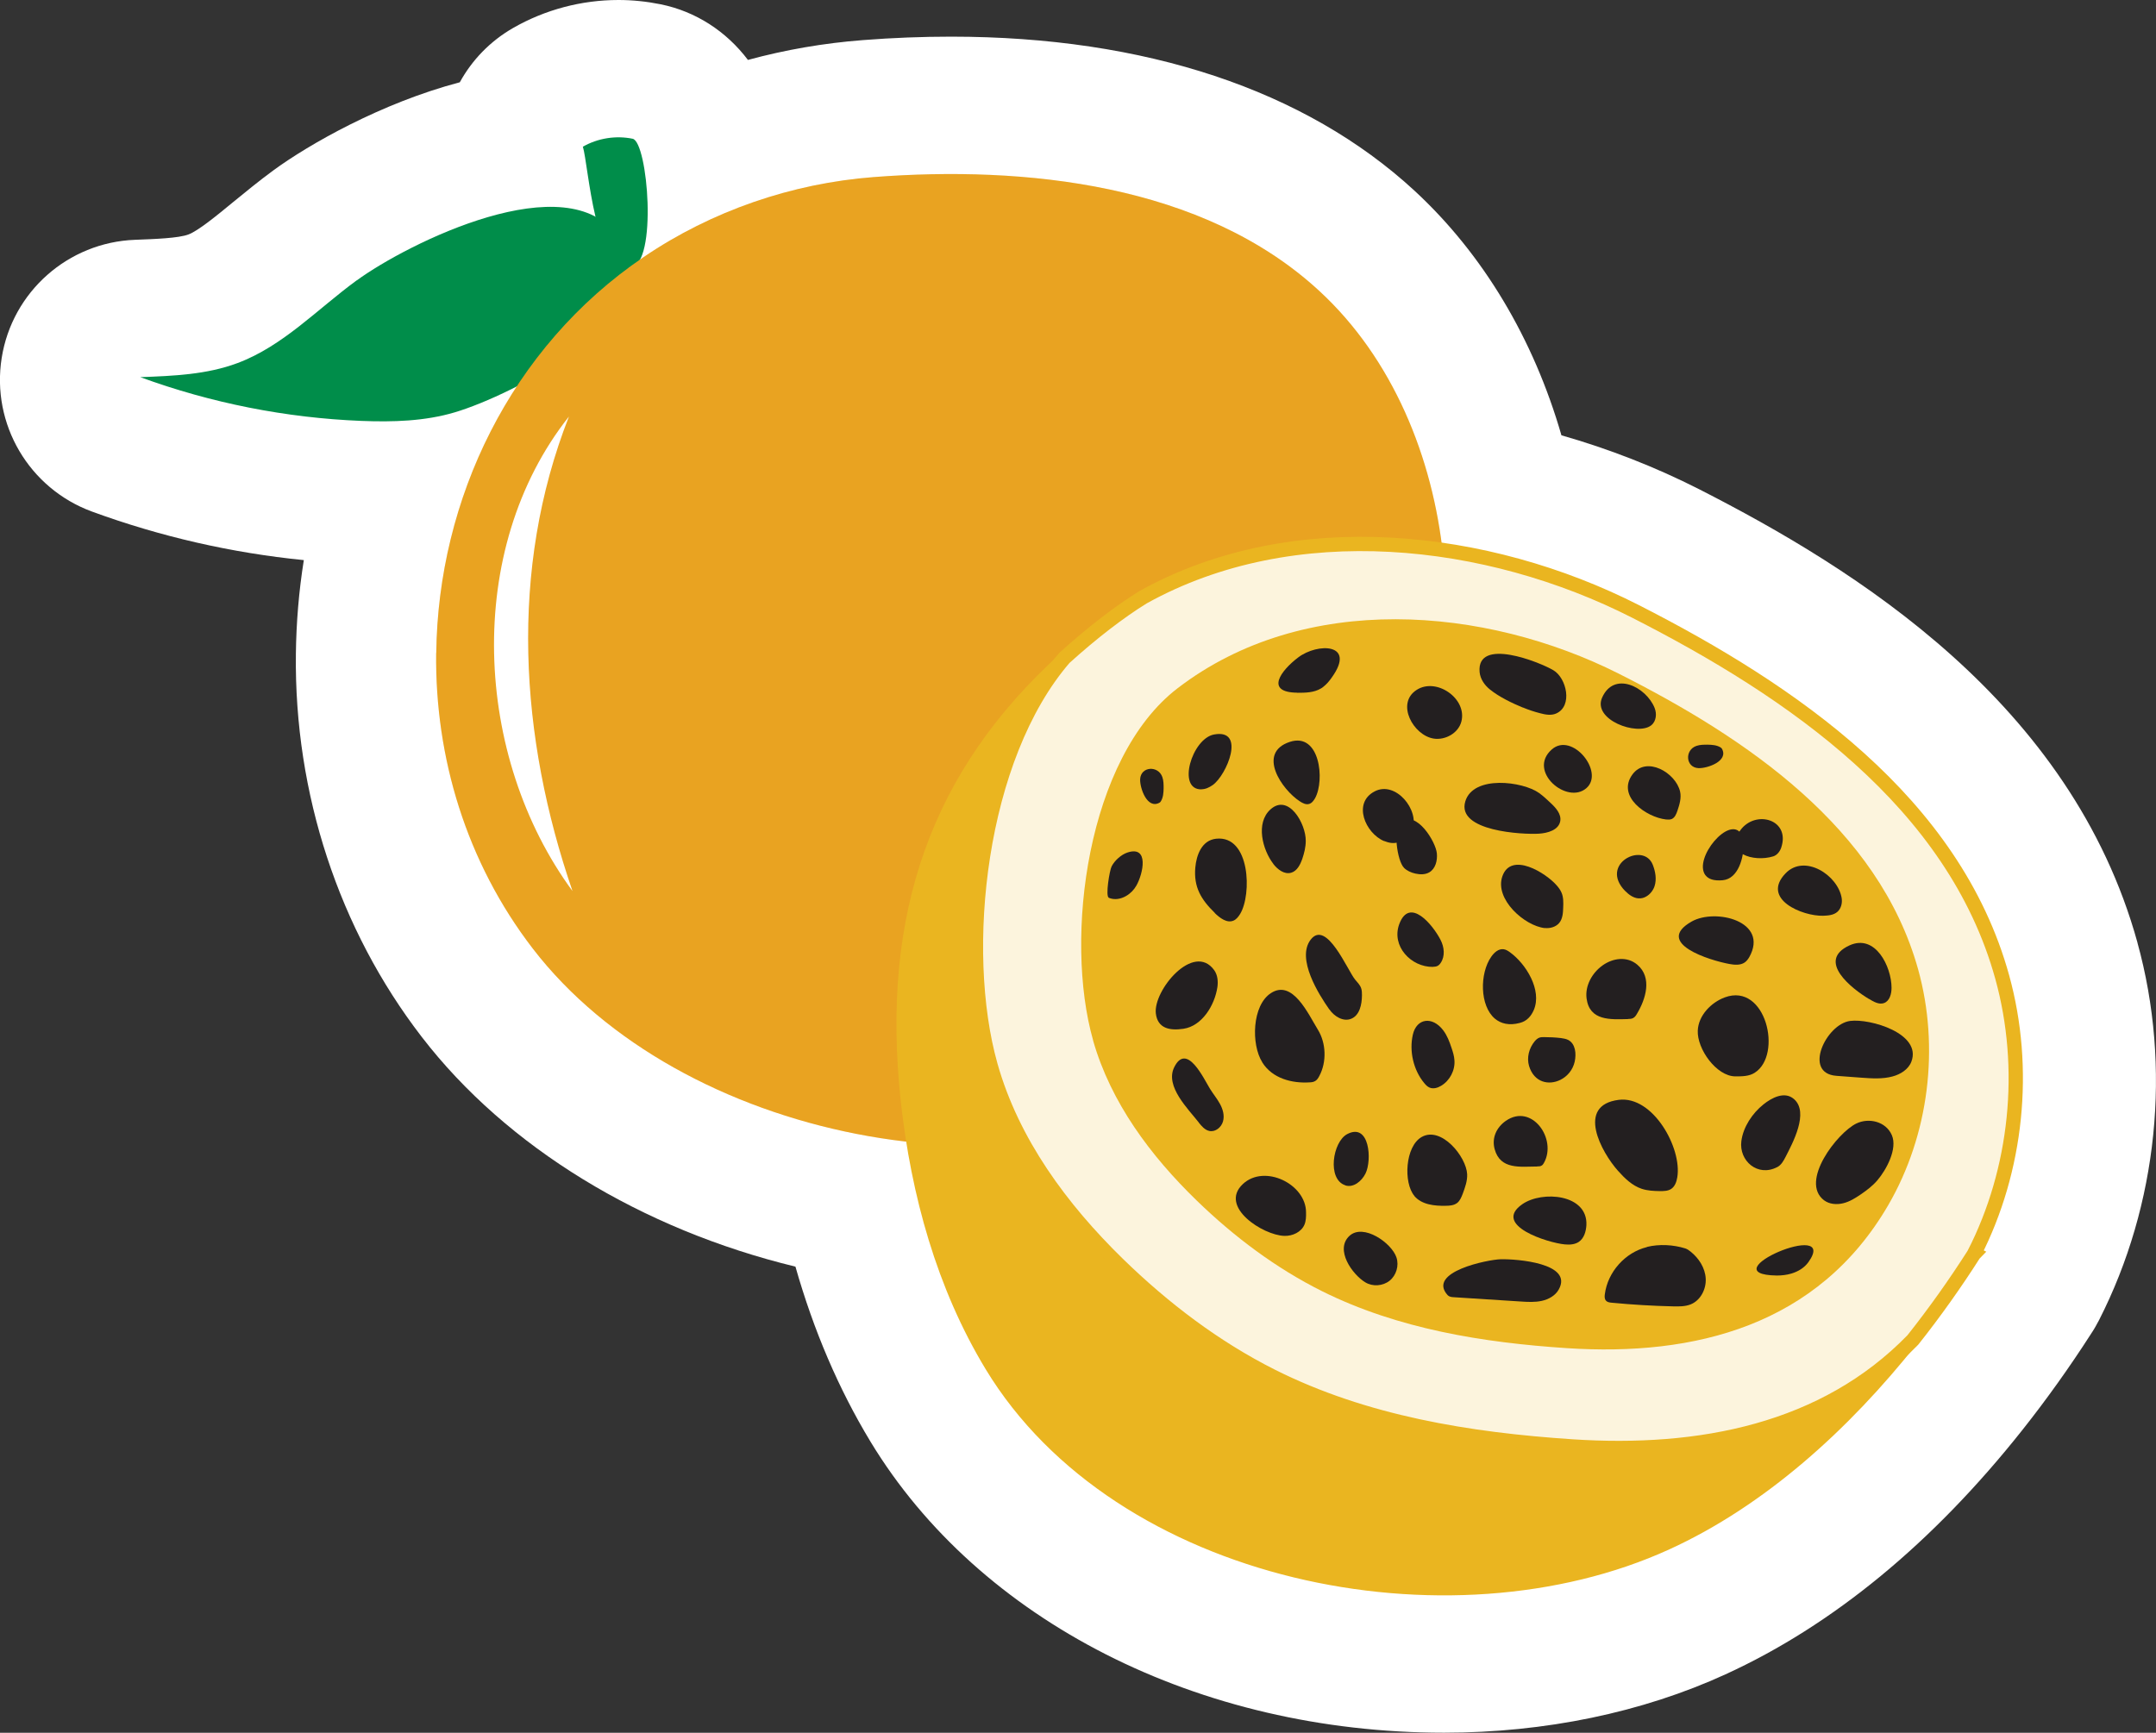 <?xml version="1.0" encoding="UTF-8"?>
<svg xmlns="http://www.w3.org/2000/svg" viewBox="0 0 230.55 185.34">
  <rect x="0" y="0" width="230.55" height="185.34" fill="#333333" stroke="none"/>
  <defs>
    <style>
      .cls-1 {
        fill: #008d4a;
      }

      .cls-1, .cls-2, .cls-3, .cls-4, .cls-5 {
        stroke-width: 0px;
      }

      .cls-6 {
        isolation: isolate;
      }

      .cls-7 {
        stroke-width: 1.23px;
      }

      .cls-7, .cls-3 {
        fill: #eab520;
      }

      .cls-7, .cls-8 {
        stroke: #eab520;
        stroke-miterlimit: 10;
      }

      .cls-2 {
        fill: #fff;
      }

      .cls-4 {
        fill: #e64228;
        mix-blend-mode: multiply;
        opacity: .15;
      }

      .cls-5 {
        fill: #231f20;
      }

      .cls-8 {
        fill: #fcf4dd;
        stroke-width: 1.53px;
      }
    </style>
  </defs>
  <g class="cls-6">
    <g id="Layer_2" data-name="Layer 2">
      <g id="Blancos">
        <path class="cls-2" d="m228.57,100.83c-7.09-25.68-30.15-39.98-46.89-48.51-4.66-2.37-9.63-4.31-14.71-5.76-2.98-10.33-8.38-19.39-15.71-26.16-11.68-10.78-28.81-16.48-49.56-16.48-3.07,0-6.24.12-9.43.37-4.17.32-8.29,1.03-12.29,2.12-2.32-3.07-5.59-5.19-9.33-5.95-1.48-.3-2.99-.46-4.51-.46-3.95,0-7.84,1.03-11.25,2.98-2.48,1.42-4.42,3.45-5.72,5.82-8.45,2.23-16.18,6.68-19.88,9.38-1.6,1.17-3.05,2.37-4.34,3.42-1.75,1.44-3.74,3.08-4.8,3.48-1.06.4-3.64.49-5.71.57-7.16.27-13.14,5.56-14.26,12.64-1.12,7.08,2.93,13.96,9.66,16.43,7.32,2.68,14.92,4.42,22.65,5.19-.53,3.31-.81,6.67-.85,10.05-.18,14.91,4.6,29.45,13.46,40.95,9.09,11.81,23.56,20.59,39.96,24.57,1.94,6.82,4.62,13.09,8.02,18.71,11.63,19.21,35.13,31.14,61.34,31.14h0c10.78,0,21.18-2.16,30.09-6.24,11.48-5.25,22.18-14.06,31.76-26.15,2.56-3.23,5.04-6.7,7.37-10.33.3-.45.57-.93.82-1.41,6.29-12.34,7.79-27.06,4.1-40.39Z"/>
      </g>
      <g id="Productos">
        <g>
          <path class="cls-1" d="m38.14,29.99c-4.19,3.06-7.87,7.02-12.73,8.84-3.3,1.24-6.89,1.38-10.41,1.51,7.57,2.77,15.58,4.36,23.64,4.68,3.36.13,6.78.04,10-.92,6.05-1.8,23.19-10.27,17.44-18.76-5.33-7.86-22.46.66-27.93,4.65Z"/>
          <path class="cls-1" d="m62.33,15.69c1.59-.91,3.52-1.22,5.32-.85,1.63.33,2.69,13.33-.19,13.79-3.87.62-4.52-10.9-5.13-12.94Z"/>
          <path class="cls-3" d="m46.64,69.85c-.13,11.14,3.21,22.35,10.34,31.62,15.72,20.41,51.82,27.63,74.27,14.39,18.47-10.9,25.16-36.24,23.08-56.33-1.1-10.62-5.4-21.17-13.25-28.41-12.42-11.47-31.51-13.42-47.66-12.18-8.74.67-17.31,3.61-24.57,8.54-14.27,9.67-22.01,25.95-22.2,42.38Z"/>
          <path class="cls-4" d="m46.64,69.85c-.13,11.14,3.21,22.35,10.34,31.62,15.72,20.41,51.82,27.63,74.27,14.39,18.47-10.9,25.16-36.24,23.08-56.33-1.1-10.62-5.4-21.17-13.25-28.41-12.42-11.47-31.51-13.42-47.66-12.18-8.74.67-17.31,3.61-24.57,8.54-14.27,9.67-22.01,25.95-22.2,42.38Z"/>
          <path class="cls-8" d="m211.11,134.09s-.02.02-.02.04c-2.01,3.15-4.2,6.24-6.54,9.19-9.45,9.73-22.8,12.29-36.44,11.39-11.03-.73-22.18-2.53-32.13-7.53-6.04-3.04-11.53-7.2-16.44-11.99-6.03-5.89-11.29-12.97-13.62-21.25-3.46-12.3-1.3-32.92,7.9-43.57,2.95-2.67,5.91-4.95,8.43-6.5,16.1-8.94,36.85-6.51,52.63,1.52,16.74,8.53,34.06,20.4,39.23,39.13,2.7,9.77,1.57,20.62-3,29.57Z"/>
          <path class="cls-3" d="m116.88,111.26c1.9,6.69,6.19,12.4,11.1,17.16,3.99,3.87,8.47,7.23,13.4,9.69,8.12,4.04,17.21,5.5,26.2,6.09,13.6.89,26.84-2.38,34.35-15.32,4.33-7.47,5.51-16.84,3.18-25.21-4.22-15.13-18.34-24.72-32-31.61-14.3-7.21-33.63-8.84-47.18,1.55-9.68,7.41-12.17,26.66-9.04,37.66Z"/>
          <path class="cls-7" d="m204.54,143.31c-7.33,9.25-16.25,17.26-26.26,21.84-23.35,10.69-58.68,3.57-72.36-19.03-5.17-8.54-7.89-18.42-8.98-28.35-2.18-19.95,3.26-35.11,16.88-47.42-9.2,10.64-11.36,31.27-7.9,43.57,2.33,8.29,7.59,15.36,13.62,21.25,4.9,4.79,10.4,8.95,16.44,11.99,9.95,5,21.1,6.8,32.13,7.53,13.64.9,26.99-1.65,36.44-11.39Z"/>
          <g>
            <path class="cls-5" d="m189.61,91.6c.42-.13.72-.52.86-.93,1.02-3.02-2.73-4.09-4.36-1.88-1.84,2.51,1.42,3.45,3.5,2.81Z"/>
            <path class="cls-5" d="m134.98,113.63c1.08,1.73,3.18,2.26,5.06,2.14.21-.01.42-.03.61-.15.2-.12.33-.33.44-.55.79-1.49.72-3.5-.16-4.93-1.03-1.67-2.7-5.42-5.02-3.92-2.02,1.3-2.14,5.48-.93,7.4Z"/>
            <path class="cls-5" d="m185.57,115.13c.71,0,1.47,0,2.07-.39,3.01-1.91,1.2-9.68-3.2-8.06-1.46.54-2.82,1.93-2.89,3.55-.09,1.96,1.99,4.89,4.02,4.9Z"/>
            <path class="cls-5" d="m184.94,103.11c.55.1,1.16.15,1.62-.16.21-.14.37-.36.5-.58,2.13-3.84-3.62-5.25-6.17-3.8-4.04,2.31,1.96,4.16,4.05,4.54Z"/>
            <path class="cls-5" d="m194.95,97.95c.54-.02,1.12-.06,1.53-.42.4-.35.54-.94.46-1.46-.39-2.46-3.97-4.78-6.01-2.65-2.63,2.75,1.81,4.59,4.03,4.53Z"/>
            <path class="cls-5" d="m199.85,106.84c.5.3,1.07.64,1.61.45.61-.22.81-.98.81-1.63,0-2.26-1.72-5.81-4.5-4.54-3.61,1.66.33,4.68,2.07,5.72Z"/>
            <path class="cls-5" d="m196.36,115.07c.9.07,1.79.13,2.69.2,1.11.08,2.24.16,3.32-.13.86-.23,1.7-.75,2.02-1.58,1.15-3.02-4.42-4.64-6.55-4.36-2.57.34-5.07,5.6-1.47,5.87Z"/>
            <path class="cls-5" d="m195.05,128.38c.57.43,1.35.49,2.05.32s1.31-.56,1.9-.96c.64-.44,1.26-.91,1.76-1.5.94-1.1,2.18-3.36,1.54-4.83s-2.47-1.88-3.79-1.24c-2.03.98-6.1,6.21-3.45,8.22Z"/>
            <path class="cls-5" d="m190.04,124.84c.43-.22.68-.67.9-1.1.74-1.45,2.55-4.76.89-6.19-1.01-.87-2.39-.12-3.26.58-1.18.94-2.17,2.42-2.36,3.93-.27,2.09,1.74,3.87,3.84,2.77Z"/>
            <path class="cls-5" d="m190,136.43c.52,0,1.06-.06,1.56-.21.73-.22,1.38-.61,1.82-1.22,3.39-4.75-10.76,1.32-3.38,1.43Z"/>
            <path class="cls-5" d="m176.11,133.39c-2.33.57-4.2,2.67-4.5,5.05-.03.23-.04.49.12.67.15.18.4.21.63.23,2.19.21,4.38.34,6.58.39.62.01,1.26.02,1.84-.21,1.06-.42,1.68-1.62,1.62-2.76s-.73-2.18-1.62-2.89c-.17-.14-.36-.27-.57-.34-1.28-.4-2.78-.48-4.09-.16Z"/>
            <path class="cls-5" d="m173.01,125.22c.72.81,1.53,1.6,2.56,1.94.62.2,1.27.23,1.92.24.41,0,.85,0,1.2-.22.41-.26.59-.77.67-1.26.52-3.12-2.6-8.74-6.26-8.28-4.61.58-1.84,5.62-.09,7.58Z"/>
            <path class="cls-5" d="m154.82,138.54c.16.17.41.2.64.21,2.39.15,4.78.3,7.17.46.75.05,1.51.09,2.24-.07.73-.16,1.45-.56,1.81-1.21,1.6-2.84-4.55-3.28-6.21-3.24-1.31.03-7.94,1.34-5.66,3.85Z"/>
            <path class="cls-5" d="m167.32,133.1c.52.05,1.08.02,1.51-.27.56-.38.77-1.11.81-1.79.16-3.32-4.72-3.72-6.85-2.24-3.27,2.27,2.78,4.14,4.53,4.3Z"/>
            <path class="cls-5" d="m164.38,124.76c.17,0,.35,0,.49-.1.1-.06.16-.16.22-.26,1.45-2.55-1.28-6.45-4.07-4.51-1,.7-1.52,1.83-1.19,3.03.61,2.21,2.74,1.86,4.56,1.85Z"/>
            <path class="cls-5" d="m151.24,127.92c.78.93,2.15,1.08,3.36,1.05.42,0,.88-.04,1.22-.3.3-.24.45-.61.59-.97.25-.68.51-1.38.48-2.1-.09-1.89-2.77-5.17-4.86-3.99-1.77,1-1.98,4.89-.78,6.31Z"/>
            <path class="cls-5" d="m146,137.16c.79.48,1.87.4,2.59-.17s1.03-1.62.74-2.49c-.51-1.56-3.55-3.68-5.03-2.31-1.59,1.48.32,4.14,1.7,4.97Z"/>
            <path class="cls-5" d="m137.34,132.19c.87.03,1.81-.4,2.15-1.2.17-.41.18-.87.17-1.32,0-3.02-4.44-5.2-6.76-3.02-2.59,2.44,2.17,5.47,4.43,5.54Z"/>
            <path class="cls-5" d="m143.86,126.79c.87.28,1.75-.45,2.16-1.27.71-1.43.44-5.47-1.95-4.22-1.57.82-2.18,4.84-.21,5.48Z"/>
            <path class="cls-5" d="m152.32,115.87c.15.18.31.35.53.45.4.18.87.05,1.25-.18.93-.55,1.51-1.65,1.43-2.73-.03-.45-.16-.89-.31-1.32-.22-.67-.47-1.34-.9-1.9-1.16-1.52-2.84-1.28-3.24.48s.06,3.79,1.23,5.19Z"/>
            <path class="cls-5" d="m166.86,115.5c.73-.36,1.33-1.05,1.53-1.95.19-.85.08-1.92-.7-2.32-.24-.12-.52-.16-.78-.2-.6-.07-1.2-.1-1.8-.1-.17,0-.35,0-.51.06-.2.08-.36.23-.5.4-.59.72-.86,1.73-.59,2.63.54,1.78,2.12,2.09,3.35,1.48Z"/>
            <path class="cls-5" d="m159.86,108.96c.64.53,1.52.76,2.67.45.34-.09.65-.25.91-.51.26-.25.44-.56.58-.88.89-2.11-.82-4.91-2.56-6.17-.21-.15-.43-.29-.68-.32-.54-.07-1.01.36-1.32.81-1.24,1.77-1.24,5.24.4,6.62Z"/>
            <path class="cls-5" d="m174.1,108.99c.18,0,.37-.01.54-.1.19-.1.31-.28.41-.46.93-1.55,1.66-3.86.04-5.24-1.1-.94-2.61-.72-3.72.07s-1.89,2.17-1.71,3.54c.32,2.4,2.54,2.25,4.44,2.2Z"/>
            <path class="cls-5" d="m128.18,120.06c.31.39.66.81,1.15.91.64.13,1.27-.39,1.45-1.02s-.01-1.3-.32-1.87-.73-1.07-1.07-1.62c-.67-1.09-2.49-5.02-3.83-2.3-1,2.04,1.51,4.46,2.63,5.9Z"/>
            <path class="cls-5" d="m130.18,105.6c.09-.63.03-1.31-.34-1.83-2.2-3.05-6.54,2.17-6.24,4.64.2,1.61,1.5,1.84,2.94,1.63,2-.29,3.35-2.51,3.64-4.45Z"/>
            <path class="cls-5" d="m142.16,107.97c.52.75,1.48,1.34,2.32,1,.91-.36,1.15-1.52,1.16-2.5,0-.26,0-.53-.09-.78-.12-.35-.4-.62-.64-.91-.81-.98-3.06-6.47-4.75-4.28-1.57,2.04.88,5.89,1.99,7.47Z"/>
            <path class="cls-5" d="m153.23,103.41c.16,0,.32-.02.46-.08.16-.07.28-.2.37-.34.49-.72.38-1.7-.02-2.47-.83-1.61-3.31-4.63-4.41-1.68-.87,2.35,1.25,4.61,3.6,4.58Z"/>
            <path class="cls-5" d="m165.19,99.26c.57.06,1.19-.11,1.55-.55.37-.45.4-1.08.42-1.66.02-.52.03-1.07-.17-1.55-.12-.29-.31-.55-.51-.78-1.16-1.35-4.9-3.68-5.83-.98-.84,2.44,2.37,5.29,4.54,5.53Z"/>
            <path class="cls-5" d="m164.57,89.17c.94-.06,2.09-.39,2.27-1.32.15-.77-.47-1.45-1.04-1.98-.39-.37-.79-.74-1.22-1.05-1.74-1.25-7.04-1.94-7.89.9-.96,3.2,6.16,3.56,7.89,3.45Z"/>
            <path class="cls-5" d="m169.65,84.29c1.95-1.72-1.54-6.04-3.71-4.13-2.66,2.34,1.65,5.96,3.71,4.13Z"/>
            <path class="cls-5" d="m178.15,87.65c.21.02.43.03.62-.05.33-.15.48-.52.6-.87.23-.67.44-1.38.29-2.06-.46-2.03-3.62-3.86-5.1-1.83-1.71,2.34,1.48,4.57,3.59,4.81Z"/>
            <path class="cls-5" d="m173.79,95.3c.39.4.87.75,1.42.79.29.02.57-.05.81-.19.42-.23.76-.66.91-1.12.24-.74.09-1.56-.19-2.28-.99-2.52-5.78-.09-2.95,2.81Z"/>
            <path class="cls-5" d="m176.57,77.58c.54-.42.62-1.24.36-1.87-.9-2.23-4.33-3.98-5.61-1.09-1.05,2.37,3.75,4.12,5.24,2.97Z"/>
            <path class="cls-5" d="m162.84,75.67c.6.25,1.23.46,1.86.62.56.15,1.17.26,1.7.03,1.82-.8,1.11-3.81-.29-4.63-1.48-.88-8.22-3.57-7.89.19.07.75.53,1.41,1.12,1.88.97.78,2.35,1.45,3.5,1.92Z"/>
            <path class="cls-5" d="m153.31,79c1.25.19,2.64-.59,2.96-1.82.64-2.46-2.67-4.75-4.78-3.39-2.26,1.45-.35,4.88,1.83,5.21Z"/>
            <path class="cls-5" d="m138.73,74.1c.86,0,1.77-.01,2.52-.46.09-.05.18-.11.26-.18.36-.28.66-.64.92-1.02,2.61-3.65-1.53-3.7-3.61-2.12-1.86,1.41-3.59,3.74-.09,3.77Z"/>
            <path class="cls-5" d="m128.48,84.42c.43,0,.84-.2,1.2-.45,1.5-1.06,3.58-6.04.15-5.41-2.38.43-4.01,5.93-1.35,5.87Z"/>
            <path class="cls-5" d="m139.01,85.72c.29.19.64.37.98.27.29-.08.49-.36.64-.62,1.06-1.93.51-7.07-2.7-6.02-3.57,1.17-.85,5.13,1.08,6.37Z"/>
            <path class="cls-5" d="m136.17,92.42c.46.59,1.17,1.13,1.89.93.64-.18.98-.86,1.2-1.49.21-.62.37-1.27.37-1.92.02-1.85-1.85-5.11-3.78-3.36-1.6,1.45-.85,4.31.32,5.83Z"/>
            <path class="cls-5" d="m129.9,97.66c.55.53,1.3,1.11,2,.81.31-.13.53-.42.71-.71,1.27-2.07,1.09-8.45-2.57-8.05-1.54.17-2.1,1.76-2.22,3.07-.19,2.11.62,3.44,2.09,4.87Z"/>
            <path class="cls-5" d="m118.57,96.03c.6.25,1.27.14,1.84-.19.46-.26.85-.66,1.11-1.12.72-1.27,1.38-4.29-.94-3.54-.68.22-1.39.86-1.71,1.49-.22.42-.68,3.2-.3,3.35Z"/>
            <path class="cls-5" d="m124,85.85c.06-.03.1-.09.14-.15.25-.41.28-.91.29-1.38,0-.4,0-.81-.13-1.19-.43-1.28-2.32-1.17-2.38.22-.04.93.75,3.25,2.08,2.5Z"/>
            <path class="cls-5" d="m184.13,80.08c-.03-.06-.09-.1-.15-.14-.41-.25-.91-.28-1.38-.29-.4,0-.81,0-1.19.13-1.28.43-1.17,2.32.22,2.38.93.04,3.25-.75,2.5-2.08Z"/>
            <path class="cls-5" d="m148,89.95c.25.1.51.18.77.21.95.1,1.93-.51,2.27-1.41.78-2.12-1.8-5.26-4.03-4.11-2.41,1.24-1,4.48.99,5.32Z"/>
            <path class="cls-5" d="m182.38,93.62c.3.4.88.62,1.84.53,1.69-.16,2.25-2.47,2.23-3.86,0-.37-.05-.75-.24-1.07-1.25-2.09-5.18,2.6-3.84,4.4Z"/>
            <path class="cls-5" d="m150.12,92.81c.33.33.78.53,1.24.63.5.11,1.05.12,1.49-.14.66-.39.87-1.26.8-2.02-.11-1.24-2.17-4.63-3.81-3.39-.95.72-.42,4.2.28,4.91Z"/>
          </g>
          <path class="cls-2" d="m60.84,44.55c-6.44,16.4-5.28,34.31.38,50.76-10.56-14.37-11.67-36.5-.38-50.76h0Z"/>
        </g>
      </g>
    </g>
  </g>
</svg>